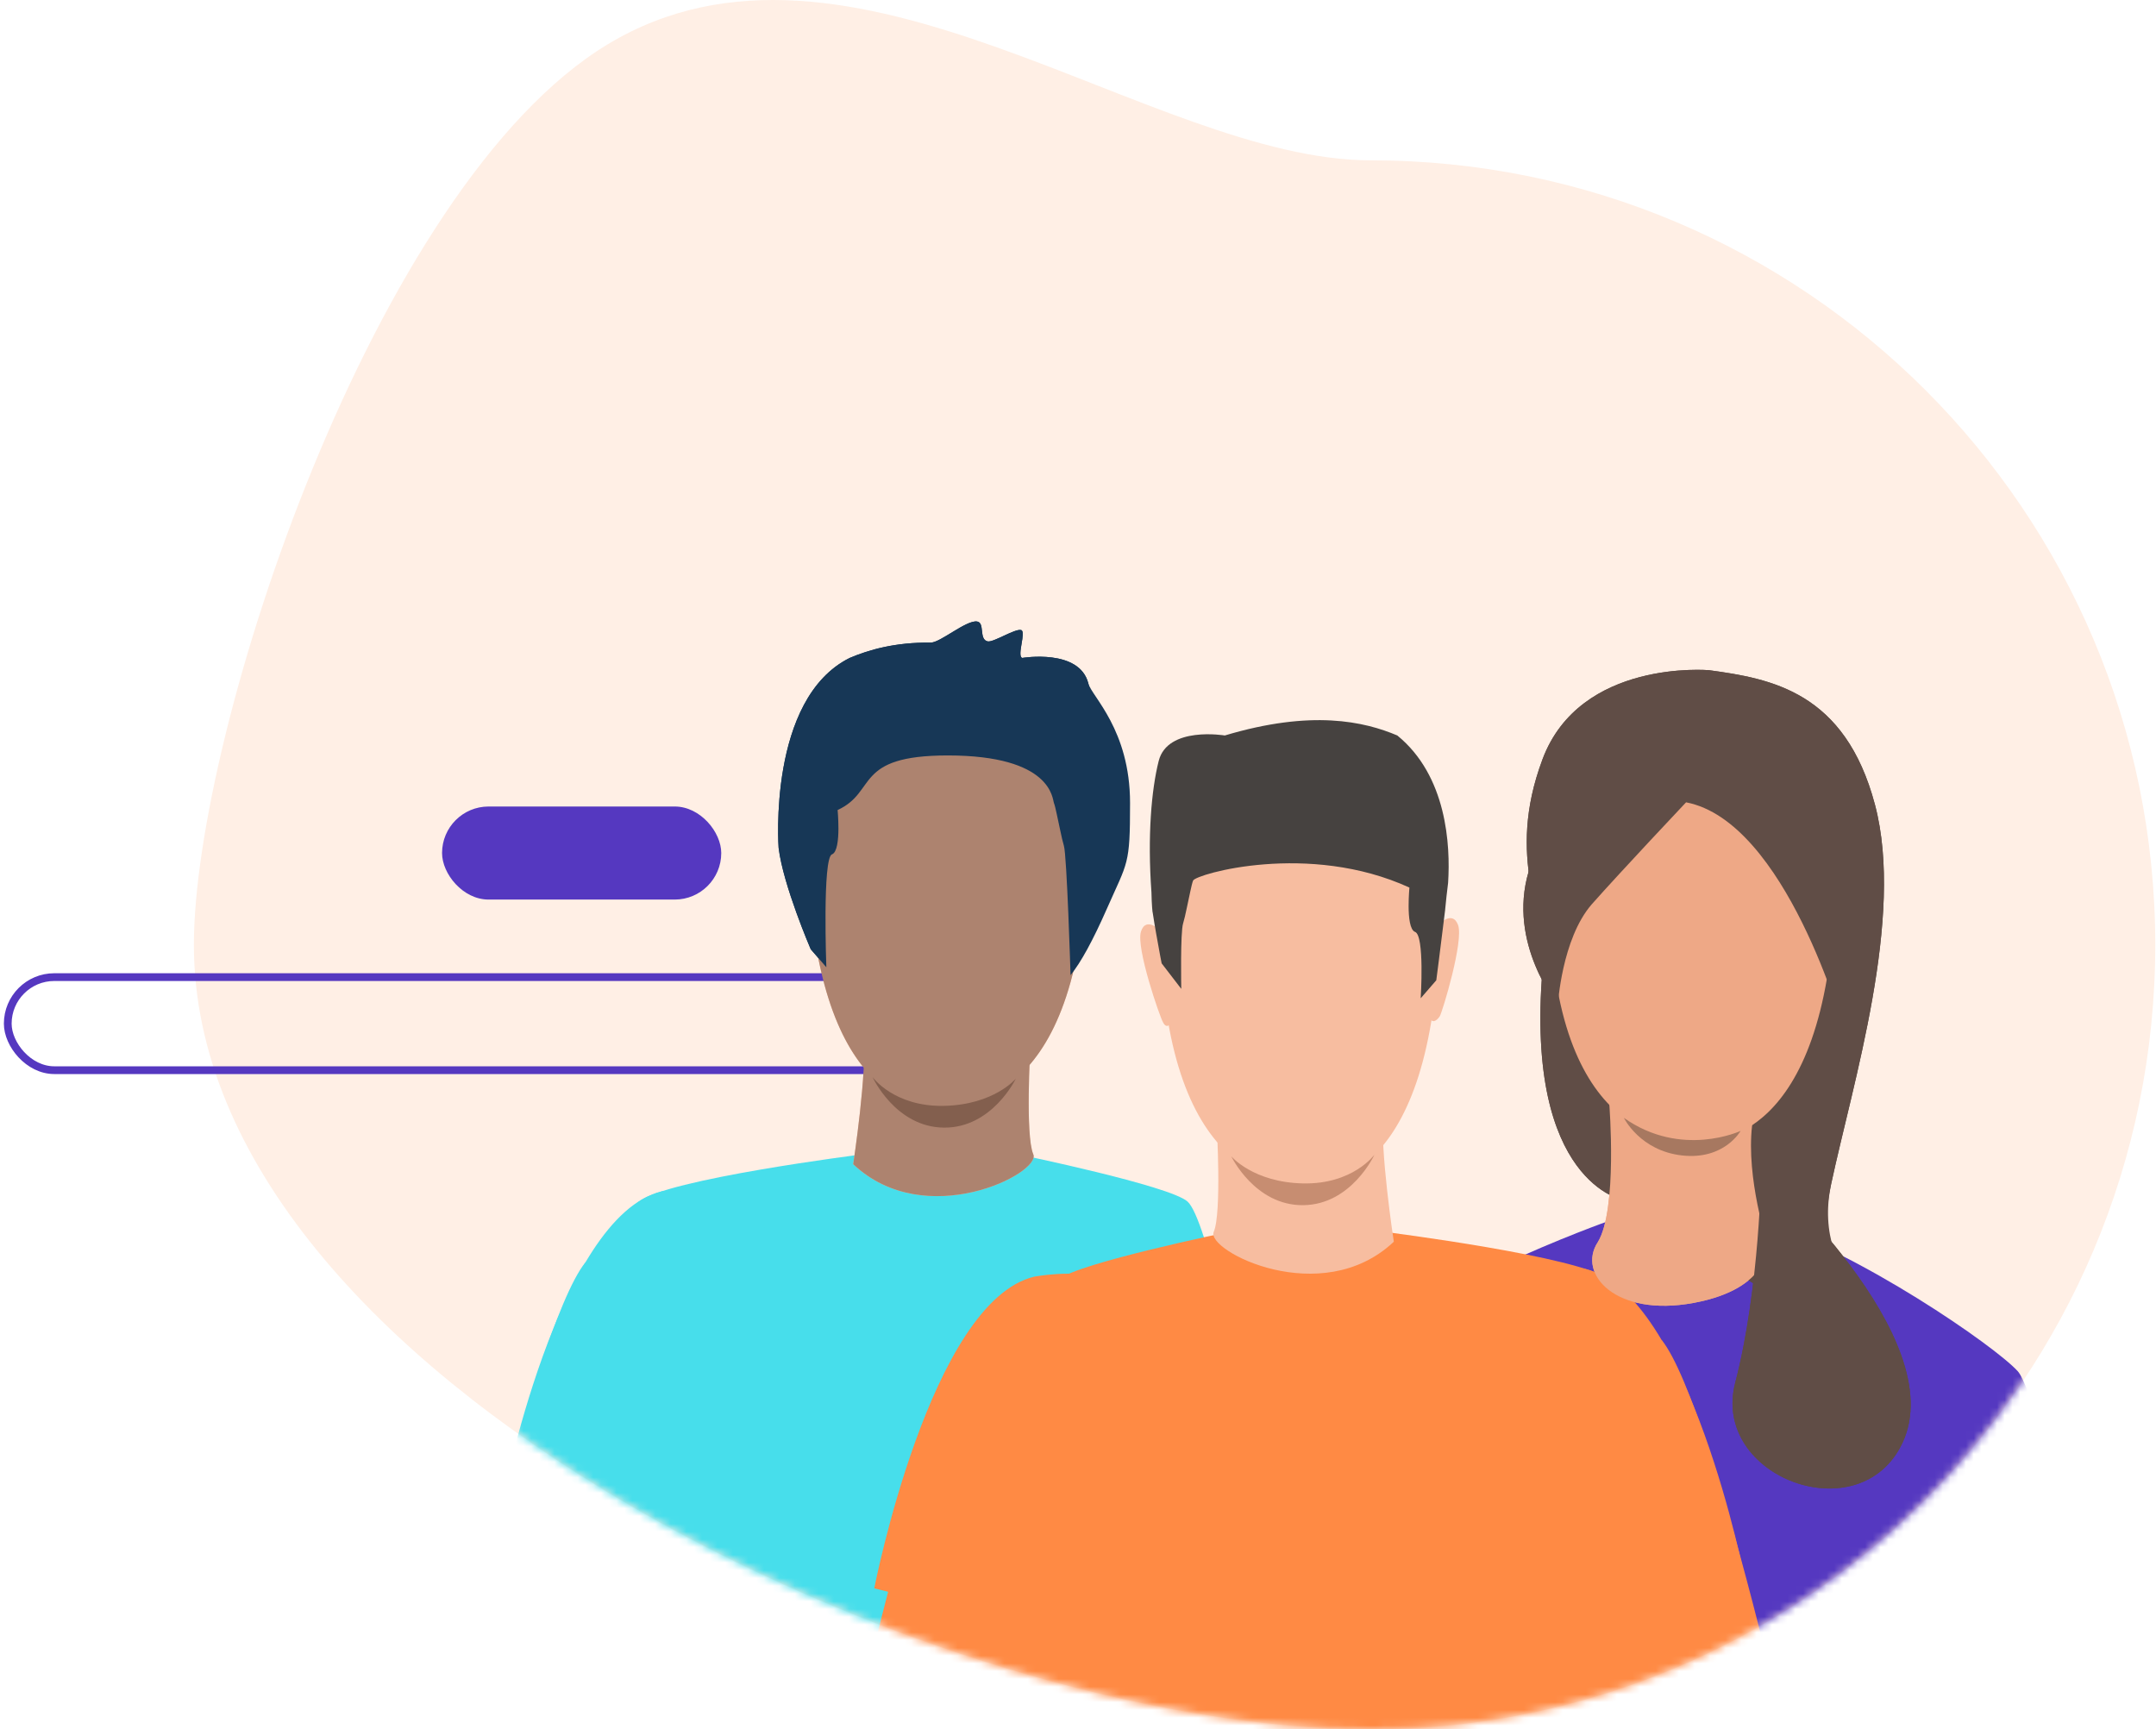 <svg xmlns="http://www.w3.org/2000/svg" xmlns:xlink="http://www.w3.org/1999/xlink" width="278" height="223" viewBox="0 0 278 223">
    <defs>
        <filter id="npwwi6148b" width="107.1%" height="106.2%" x="-3.5%" y="-3.1%" filterUnits="objectBoundingBox">
            <feOffset in="SourceAlpha" result="shadowOffsetOuter1"/>
            <feGaussianBlur in="shadowOffsetOuter1" result="shadowBlurOuter1" stdDeviation="2"/>
            <feColorMatrix in="shadowBlurOuter1" result="shadowMatrixOuter1" values="0 0 0 0 0 0 0 0 0 0 0 0 0 0 0 0 0 0 0.12 0"/>
            <feMerge>
                <feMergeNode in="shadowMatrixOuter1"/>
                <feMergeNode in="SourceGraphic"/>
            </feMerge>
        </filter>
        <filter id="uqckqhe9fd">
            <feColorMatrix in="SourceGraphic" values="0 0 0 0 1 0 0 0 0 0.376 0 0 0 0 0 0 0 0 1 0"/>
        </filter>
        <path id="z5vhfe2fka" d="M175.743 223c55.87 0 101.162-45.292 101.162-101.162 0-55.87-45.292-101.162-101.162-101.162-28.408 0-67.159-33.813-98.39-14.957C47.164 23.947 24 94.376 24 121.838 24 177.708 119.873 223 175.743 223z"/>
    </defs>
    <g fill="none" fill-rule="evenodd">
        <g>
            <g>
                <g>
                    <g transform="translate(-581 -1033) translate(94 928) translate(442 105) translate(46)">
                        <mask id="pnr090vcqc" fill="#fff">
                            <use xlink:href="#z5vhfe2fka"/>
                        </mask>
                        <use fill="#FFEFE5" xlink:href="#z5vhfe2fka"/>
                        <g filter="url(#npwwi6148b)" mask="url(#pnr090vcqc)">
                            <g fill-rule="nonzero">
                                <g>
                                    <path fill="#604D46" d="M62.824.05S46.192-1.424 41.34 11.545c-4.851 12.969.594 20.188 0 27.118-2.277 27.62 10.494 29.741 10.494 29.741l4.95 16.896 31.284.099S75.793 79.26 78.565 66.29c2.772-12.97 9.504-34.353 5.643-48.906C80.347 2.832 70.843 1.14 62.824.05z" transform="translate(49.728 80.132) translate(106.824 6.24)"/>
                                    <path fill="#5538C0" d="M17.68 200.139c-1.188-.495 8.019-30.79 9.8-39.798 1.684-8.118 7.228-15.642 1.783-29.601-3.168-7.92-2.871-17.325-2.871-17.325s-8.316 18.414-9.108 23.166c-.792 4.752 28.809-3.861 29.205-3.267.792 1.287 1.683 9.306 1.683 11.979 0 2.277-42.966 12.474-48.015 3.465-1.485-2.574 7.92-51.381 13.959-57.915 9.9-10.692 35.838-19.8 35.838-19.8s7.128-3.861 19.602.099c12.573 3.96 30.096 16.038 33.066 19.305 2.97 3.267 15.147 50.886 16.236 57.024.99 5.84.594 18.018-12.672 16.434l-35.838-8.217 2.178-10.89 26.829 2.079c5.445.89 2.87-3.861 2.178-6.534-.693-2.574-7.425-26.928-7.425-26.928.396 6.732-4.653 28.809-7.326 36.432-2.673 7.623 3.168 48.609 3.564 53.064 0 .198-21.582 17.919-72.666-2.772z" transform="translate(49.728 80.132) translate(106.824 6.24)"/>
                                    <path fill="#EEA886" d="M43.618 134.799s4.059-1.683 5.148-3.168c1.089-1.485 4.752-2.376 7.425-1.584 2.673.792 1.188 12.375 1.188 12.375l-14.157 1.88.396-9.503zM69.259 143.61s-1.386-7.425-.99-8.811c.396-1.386-2.475-2.772-2.772.594-.297 3.366-.594 5.544-.594 5.544l4.356 2.673z" transform="translate(49.728 80.132) translate(106.824 6.24)"/>
                                    <path fill="#51578C" d="M63.418 148.758l-10.296-.396c-1.287 0-2.376-1.09-2.376-2.475l-.297-22.572c0-1.386 1.188-2.574 2.574-2.475l12.375.396c1.386 0 2.475 1.287 2.376 2.673l-1.782 22.572c-.1 1.386-1.287 2.376-2.574 2.277z" transform="translate(49.728 80.132) translate(106.824 6.24)"/>
                                    <path fill="#EEA886" d="M69.457 144.204s.198-2.08-3.861-4.06c-5.445-2.573-12.573-5.147-13.86-4.553-1.782.99-.891 2.376 2.574 3.465s4.554 1.485 4.554 1.485-6.633-.594-8.217.198c-1.485.792-1.584 2.673-.495 2.97 1.089.297 3.663.495 3.663.495s-2.871.099-3.168 1.287c-.198.89-.297 2.079 2.376 2.574 0 0-1.782 1.98.89 3.267 2.773 1.287 7.624 2.475 10.099 2.87 5.148.892 16.83.199 16.83.199l-4.752-8.118s-2.673.198-4.455-.396c-2.376-.891-2.178-1.683-2.178-1.683z" transform="translate(49.728 80.132) translate(106.824 6.24)"/>
                                    <path fill="#EB4747" d="M46.39 133.314s1.88 4.059 1.683 11.979c0 0-14.157 5.148-25.146 6.336v-13.86l23.463-4.455z" transform="translate(49.728 80.132) translate(106.824 6.24)"/>
                                    <path fill="#EEA886" d="M57.874 7.584s-17.82 2.574-15.246 28.908c2.574 26.334 18.315 24.255 19.404 24.255 1.089 0 15.84.495 17.028-31.581 0-.1.594-23.86-21.186-21.582z" transform="translate(49.728 80.132) translate(106.824 6.24)"/>
                                    <path fill="#EEA886" d="M49.954 55.995s1.089 13.662-1.485 17.82c-2.673 4.059 2.277 9.702 12.375 7.82 10.098-1.88 9.504-7.622 9.504-7.622s-2.772-8.415-1.98-15.246c.693-6.831-18.414-2.772-18.414-2.772z" transform="translate(49.728 80.132) translate(106.824 6.24)"/>
                                    <path fill="#604D46" d="M59.854 17.088s-8.316 8.81-12.177 13.167c-3.861 4.455-4.356 12.969-4.356 12.969s-6.534-7.92-3.762-17.226S48.766-1.326 65.1 4.218C81.436 9.762 82.03 34.215 80.149 46.293c0 0-7.425-26.73-20.295-29.205z" transform="translate(49.728 80.132) translate(106.824 6.24)"/>
                                    <path fill="#A77860" d="M66.883 59.46s-7.623 3.564-15.048-1.683c0 0 2.079 4.257 7.524 4.85 5.445.595 7.524-3.167 7.524-3.167z" transform="translate(49.728 80.132) translate(106.824 6.24)"/>
                                    <path fill="#604D46" d="M69.556 64.212S94.108 86.09 87.772 99.654c-5.445 11.682-24.75 4.455-21.582-7.722 3.168-12.078 3.366-27.72 3.366-27.72z" transform="translate(49.728 80.132) translate(106.824 6.24)"/>
                                    <path fill="#48484D" d="M62.824 125.592c0 .89.693 1.485 1.485 1.485.792 0 1.485-.693 1.485-1.485 0-.792-.693-1.485-1.485-1.485-.792-.1-1.485.693-1.485 1.485z" transform="translate(49.728 80.132) translate(106.824 6.24)"/>
                                </g>
                                <g>
                                    <g fill="#47DEEB">
                                        <path d="M80.63 0s19.474 4.02 21.76 6.064c2.496 2.183 6.93 23.492 7.208 29.418.277 5.925-2.356 30.734-4.851 39.986-2.495 9.251-1.594 54.677 0 67.463 0 0-28.829 12.925-77.512 1.178 0 0 8.49-42.134 6.93-54.781-1.975-16.216-5.856-55.995-5.856-55.995S28.205 9.01 31.635 6.098C35.065 3.188 60.325 0 60.325 0h20.306z" transform="translate(49.728 80.132) translate(0 68.741)"/>
                                        <path d="M42.585 4.955S54.782 8.316 48.06 30.7c-5.267 17.533-5.96 21.275-5.96 21.275l-28.136-7.034S21.17 7.935 34.615 4.747c0 0 5.336-.97 7.97.208z" transform="translate(49.728 80.132) translate(0 68.741)"/>
                                        <path d="M16.355 148.891s-6.722 1.074-16.355.243c0 0 5.475-62.059 5.197-65.558C4.92 80.319 17.742 22.66 24.74 13.929l10.672 33.715c-.797-.277-11.642 34.407-11.78 37.976-.174 4.782-7.277 63.271-7.277 63.271z" transform="translate(49.728 80.132) translate(0 68.741)"/>
                                    </g>
                                    <path fill="#F7BDA0" d="M74.498 7.48s17.394 2.945 14.449 30.146C86 64.86 70.65 62.435 69.612 62.4c-1.04-.034-15.454.347-16.216-32.952 0 0-.208-24.601 21.102-21.968z" transform="translate(49.728 80.132)"/>
                                    <path fill="#F7BDA0" d="M82.12 54.985s-.658 11.296.382 13.722c1.074 2.425-13.895 10.083-23.216 1.282 0 0 1.871-12.232 1.317-16.563-.624-4.331 21.518 1.56 21.518 1.56zM89.293 29.933s1.94-2.01 2.599.07c.658 2.079-2.426 10.984-2.841 11.677 0 0-.347.797-.797.346-.486-.485 1.039-12.093 1.039-12.093zM53.604 29.206s-1.837-2.08-2.6-.07c-.761 2.045 2.01 11.192 2.357 11.781 0 0 .59.936 1.074.52.485-.416-.831-12.231-.831-12.231z" transform="translate(49.728 80.132)"/>
                                    <path fill="#C78D71" d="M61.78 58.762s2.773 3.846 9.218 3.708c6.445-.139 9.251-3.5 9.251-3.5s-3.049 6.376-9.286 6.306c-6.237-.069-9.182-6.514-9.182-6.514z" transform="translate(49.728 80.132)"/>
                                    <path fill="#000" fill-opacity=".3" d="M108.35 121.479c.52.762 1.04 1.559 1.594 2.321.728 1.04 1.49 2.114 2.253 3.153.589-10.43-2.149-24.878-2.149-24.878.486 4.885-1.697 19.404-1.697 19.404z" transform="translate(49.728 80.132)"/>
                                    <path fill="#173756" d="M89.605 8C88.46 3.46 81.08 4.708 81.08 4.708c-.734-.22.55-3.418-.146-3.597-.792-.204-3.56 1.618-4.305 1.463-1.187-.246-.316-2.432-1.389-2.566-1.413-.177-4.73 2.737-5.957 2.724-4.603-.05-7.953.921-10.448 1.976-10.598 5.273-9.168 24.488-9.168 24.488.59 4.85 4.143 13.078 4.143 13.078l2.01 2.322s-.52-14.108.728-14.559c.658-.242.831-1.87.831-3.326 0-1.248-.104-2.391-.104-2.391 5.146-2.36 2.01-7.037 14.206-7.037 13.478 0 13.478 5.634 13.688 6.136.208.52.485 2.08.797 3.465.173.832.346 1.594.485 2.044.38 1.144 2.772 13.346 2.772 13.346l2.76-6.662s-.203-4.105 0-12.193c.164-6.587-1.96-13.755-2.38-15.42z" transform="translate(49.728 80.132)"/>
                                </g>
                                <g>
                                    <g fill="#FF8A44">
                                        <path d="M80.63 0s19.474 4.02 21.76 6.064c2.496 2.183 6.93 23.492 7.208 29.418.277 5.925-2.356 30.734-4.851 39.986-2.495 9.251-1.594 54.677 0 67.463 0 0-28.829 12.925-77.512 1.178 0 0 8.49-42.134 6.93-54.781-1.975-16.216-5.856-55.995-5.856-55.995S28.205 9.01 31.635 6.098C35.065 3.188 60.325 0 60.325 0h20.306z" transform="translate(49.728 80.132) matrix(-1 0 0 1 188.28 12.73) translate(0 66.012)"/>
                                        <path d="M118.784 5.955s12.196 3.361 5.474 25.745c-5.267 17.533-5.96 21.275-5.96 21.275l-28.135-7.034S97.37 8.935 110.814 5.747c0 0 5.336-.97 7.97.208z" transform="translate(49.728 80.132) matrix(-1 0 0 1 188.28 12.73) translate(0 66.012) matrix(-1 0 0 1 216.442 0)"/>
                                        <path d="M118.554 147.891s-6.723 1.074-16.355.243c0 0 5.474-62.059 5.197-65.558-.277-3.257 12.544-60.915 19.543-69.647l10.672 33.715c-.797-.277-11.642 34.407-11.781 37.976-.173 4.782-7.276 63.271-7.276 63.271z" transform="translate(49.728 80.132) matrix(-1 0 0 1 188.28 12.73) translate(0 66.012) matrix(-1 0 0 1 239.81 0)"/>
                                        <path d="M42.585 4.955S54.782 8.316 48.06 30.7c-5.267 17.533-5.96 21.275-5.96 21.275l-28.136-7.034S21.17 7.935 34.615 4.747c0 0 5.336-.97 7.97.208z" transform="translate(49.728 80.132) matrix(-1 0 0 1 188.28 12.73) translate(0 66.012)"/>
                                        <path d="M16.355 148.891s-6.722 1.074-16.355.243c0 0 5.475-62.059 5.197-65.558C4.92 80.319 17.742 22.66 24.74 13.929l10.672 33.715c-.797-.277-11.642 34.407-11.78 37.976-.174 4.782-7.277 63.271-7.277 63.271z" transform="translate(49.728 80.132) matrix(-1 0 0 1 188.28 12.73) translate(0 66.012)"/>
                                    </g>
                                    <path fill="#F7BDA0" d="M74.498 4.75s17.394 2.946 14.449 30.146C86 62.13 70.65 59.706 69.612 59.67c-1.04-.035-15.454.346-16.216-32.953 0 0-.208-24.601 21.102-21.968z" transform="translate(49.728 80.132) matrix(-1 0 0 1 188.28 12.73)"/>
                                    <path fill="#F7BDA0" d="M82.12 52.256s-.658 11.295.382 13.72c1.074 2.426-13.895 10.084-23.216 1.283 0 0 1.871-12.231 1.317-16.563-.624-4.331 21.518 1.56 21.518 1.56zM89.293 27.204s1.94-2.01 2.599.069c.658 2.079-2.426 10.984-2.841 11.677 0 0-.347.797-.797.346-.486-.485 1.039-12.092 1.039-12.092zM53.604 26.476s-1.837-2.08-2.6-.07c-.761 2.045 2.01 11.193 2.357 11.782 0 0 .59.935 1.074.52.485-.416-.831-12.232-.831-12.232z" transform="translate(49.728 80.132) matrix(-1 0 0 1 188.28 12.73)"/>
                                    <path fill="#C78D71" d="M61.78 56.032s2.773 3.847 9.218 3.708c6.445-.139 9.251-3.5 9.251-3.5s-3.049 6.376-9.286 6.307c-6.237-.07-9.182-6.515-9.182-6.515z" transform="translate(49.728 80.132) matrix(-1 0 0 1 188.28 12.73)"/>
                                    <path fill="#464240" d="M90.54 22.18c.52-7.243 0-13.202-.935-16.91C88.46.731 81.08 1.978 81.08 1.978c-11.227-3.36-17.983-1.801-22.245 0-6.376 5.198-6.861 14.103-6.55 18.989.14 1.143.278 2.321.382 3.465v.034c.59 4.851 1.143 9.079 1.143 9.079l2.01 2.321s-.52-8.108.728-8.558c.658-.243.831-1.872.831-3.327 0-1.247-.104-2.39-.104-2.39 12.994-5.96 27.547-1.733 27.894-.902.208.52.485 2.08.797 3.465.173.832.346 1.594.485 2.045.38 1.143.242 8.454.242 8.454l2.53-3.291s.312-1.56.727-3.95c.139-.763.278-1.63.416-2.53.035 0 .139-1.04.173-2.703z" transform="translate(49.728 80.132) matrix(-1 0 0 1 188.28 12.73)"/>
                                </g>
                            </g>
                        </g>
                        <g filter="url(#uqckqhe9fd)">
                            <g transform="translate(56 104)">
                                <rect width="36" height="12" fill="#5538C0" rx="6"/>
                            </g>
                        </g>
                        <g stroke="#5538C0" transform="translate(0 126)">
                            <rect width="118" height="12" rx="6"/>
                        </g>
                        <g fill-rule="nonzero">
                            <g>
                                <path fill="#604D46" d="M23.95.05S7.318-1.424 2.467 11.545c-4.85 12.969.594 20.188 0 27.118C.19 66.282 12.961 68.403 12.961 68.403l21.152 13.605 10.082 3.39S36.92 79.26 39.691 66.29c2.772-12.97 9.504-34.353 5.643-48.906C41.474 2.832 31.97 1.14 23.95.05z" transform="translate(99.332 80.132) translate(96.094 6.24)"/>
                                <path fill="#EEA886" d="M19 7.584S1.18 10.158 3.754 36.492C6.328 62.826 22.07 60.747 23.158 60.747c1.09 0 15.84.495 17.028-31.581 0-.1.594-23.86-21.186-21.582z" transform="translate(99.332 80.132) translate(96.094 6.24)"/>
                                <path fill="#EEA886" d="M11.08 55.995s1.09 13.662-1.485 17.82c-2.673 4.059 2.277 9.702 12.375 7.82 10.098-1.88 9.504-7.622 9.504-7.622s-2.772-8.415-1.98-15.246c.693-6.831-18.414-2.772-18.414-2.772z" transform="translate(99.332 80.132) translate(96.094 6.24)"/>
                                <path fill="#604D46" d="M20.98 17.088s-8.316 8.81-12.177 13.167c-3.86 4.455-4.356 12.969-4.356 12.969s-6.534-7.92-3.762-17.226S9.892-1.326 26.227 4.218c16.335 5.544 16.93 29.997 15.048 42.075 0 0-7.425-26.73-20.295-29.205z" transform="translate(99.332 80.132) translate(96.094 6.24)"/>
                                <path fill="#A77860" d="M28.01 59.46s-7.624 3.564-15.049-1.683c0 0 2.08 4.257 7.524 4.85 5.445.595 7.524-3.167 7.524-3.167z" transform="translate(99.332 80.132) translate(96.094 6.24)"/>
                                <path fill="#604D46" d="M30.682 64.212S55.234 86.09 48.898 99.654c-5.445 11.682-24.75 4.455-21.582-7.722 3.168-12.078 3.366-27.72 3.366-27.72z" transform="translate(99.332 80.132) translate(96.094 6.24)"/>
                            </g>
                            <g>
                                <path fill="#AD836F" d="M24.894 7.48s17.394 2.945 14.45 30.146C36.397 64.86 21.047 62.435 20.007 62.4c-1.04-.034-15.453.347-16.216-32.952 0 0-.208-24.601 21.102-21.968z" transform="translate(99.332 80.132)"/>
                                <path fill="#AD836F" d="M32.517 54.985s-.658 11.296.381 13.722c1.074 2.425-13.894 10.083-23.215 1.282 0 0 1.87-12.232 1.316-16.563-.623-4.331 21.518 1.56 21.518 1.56z" transform="translate(99.332 80.132)"/>
                                <path fill="#F7BDA0" d="M39.69 29.933s1.94-2.01 2.598.07c.659 2.079-2.425 10.984-2.84 11.677 0 0-.347.797-.798.346-.485-.485 1.04-12.093 1.04-12.093zM4 29.206s-1.836-2.08-2.599-.07c-.762 2.045 2.01 11.192 2.357 11.781 0 0 .589.936 1.074.52C5.317 41.021 4 29.206 4 29.206z" transform="translate(99.332 80.132)"/>
                                <path fill="#835F4E" d="M12.178 58.762s2.772 3.846 9.216 3.708c6.445-.139 9.252-3.5 9.252-3.5s-3.05 6.376-9.286 6.306c-6.237-.069-9.182-6.514-9.182-6.514z" transform="translate(99.332 80.132)"/>
                                <path fill="#173756" d="M40.001 8c-1.143-4.54-8.523-3.292-8.523-3.292-.735-.22.55-3.418-.146-3.597-.792-.204-3.56 1.618-4.305 1.463-1.188-.246-.316-2.432-1.39-2.566-1.413-.177-4.73 2.737-5.957 2.724-4.602-.05-7.952.921-10.448 1.976C-1.365 9.981.065 29.196.065 29.196c.589 4.85 4.143 13.078 4.143 13.078l2.01 2.322s-.52-14.108.727-14.559c.659-.242.832-1.87.832-3.326 0-1.248-.104-2.391-.104-2.391 5.145-2.36 2.01-7.037 14.205-7.037 13.479 0 13.479 5.634 13.688 6.136.208.52.485 2.08.797 3.465.173.832.347 1.594.485 2.044.381 1.144.86 16.684.86 16.684 1.314-1.603 2.874-4.455 4.681-8.556 2.71-6.152 2.991-5.546 2.991-13.637 0-9.461-4.959-13.755-5.379-15.42z" transform="translate(99.332 80.132)"/>
                            </g>
                        </g>
                    </g>
                </g>
            </g>
        </g>
    </g>
</svg>
